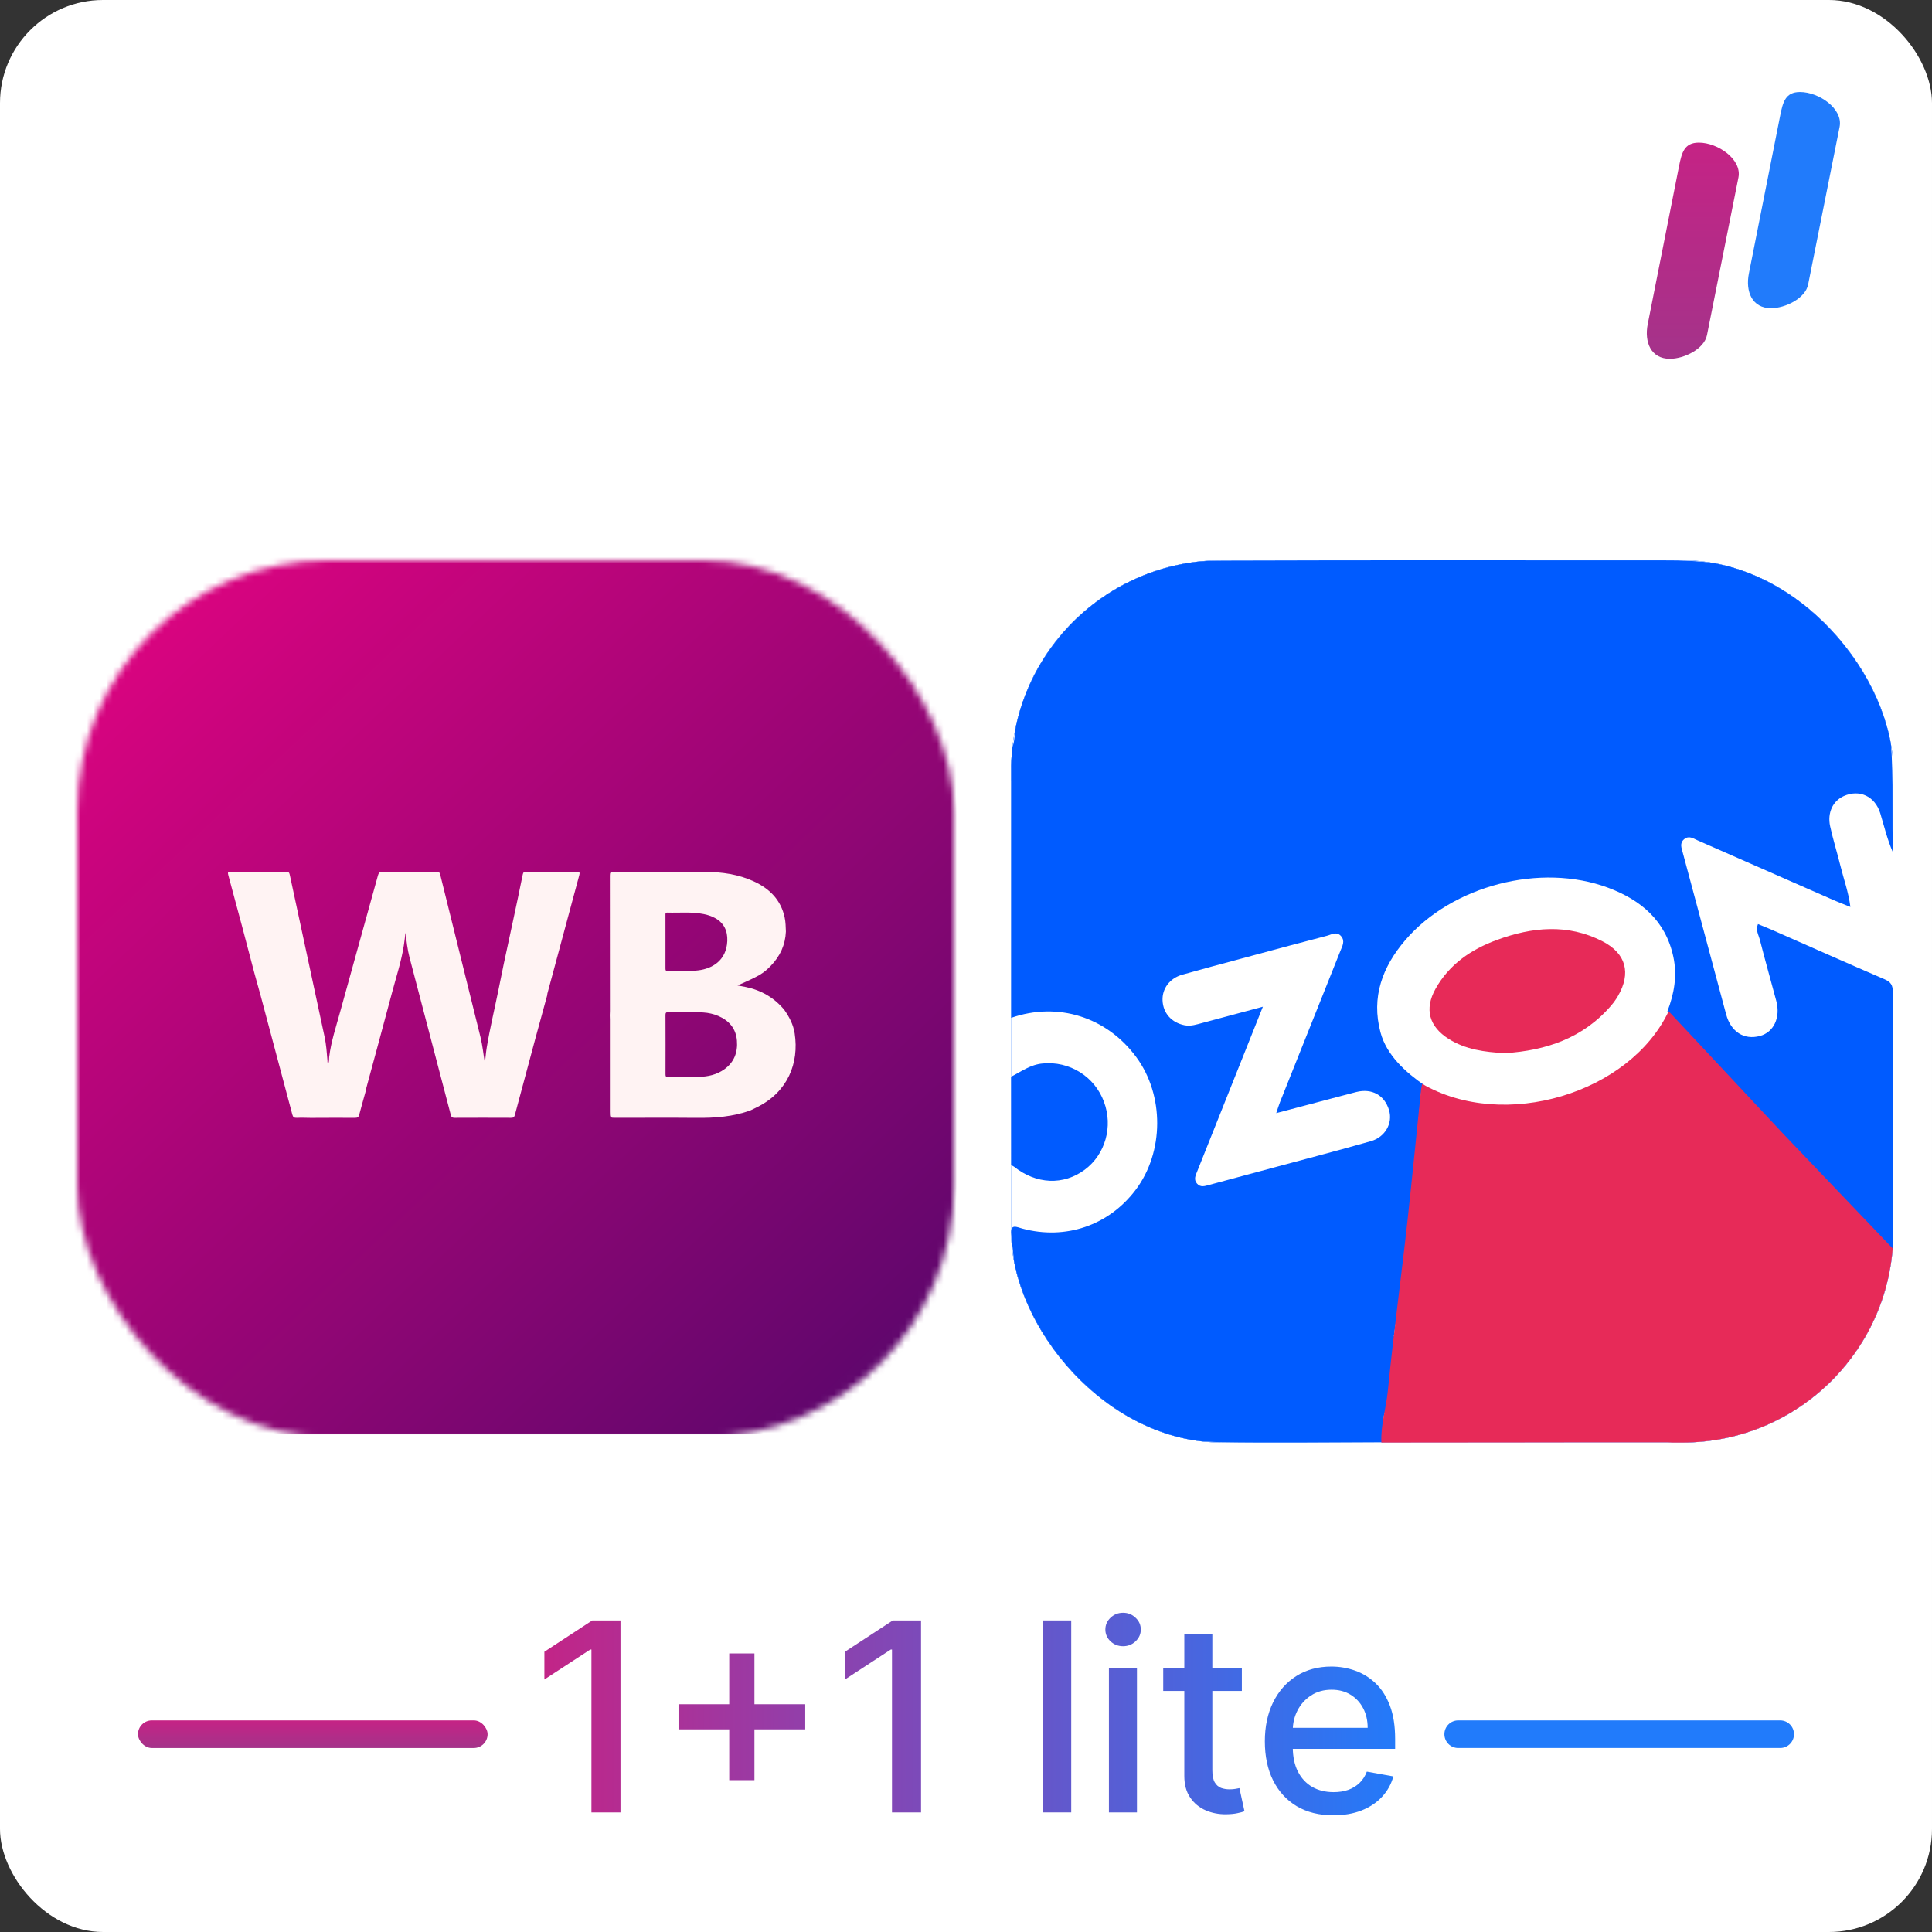 <svg width="300" height="300" viewBox="0 0 300 300" fill="none" xmlns="http://www.w3.org/2000/svg">
<rect x="0" y="0" width="300" height="300" fill="#333333" stroke="none"/>
<rect width="300" height="300" rx="16" fill="white"/>
<path d="M276.421 17.978L271.567 42.471C271.015 45.266 272.06 47.857 275.001 47.857C277.246 47.857 280.341 46.317 280.766 44.185L285.655 19.697C286.214 16.89 282.459 14.286 279.505 14.286C277.251 14.286 276.846 15.835 276.421 17.978Z" fill="url(#paint0_linear_71_602)"/>
<path d="M260.714 25.834L255.858 50.329C255.305 53.123 256.351 55.714 259.292 55.714C261.537 55.714 264.632 54.174 265.058 52.042L269.946 27.554C270.506 24.747 266.75 22.143 263.797 22.143C261.541 22.143 261.138 23.692 260.714 25.834Z" fill="url(#paint1_linear_71_602)"/>
<rect x="21.427" y="267.143" width="54.286" height="4.286" rx="2.143" fill="url(#paint2_linear_71_602)"/>
<path d="M224.284 269.285C224.284 268.102 225.243 267.143 226.427 267.143H276.427C277.61 267.143 278.57 268.102 278.57 269.285C278.57 270.469 277.61 271.428 276.427 271.428H226.427C225.243 271.428 224.284 270.469 224.284 269.285Z" fill="#217BFB"/>
<path d="M96.349 251.621V281.429H91.837V256.133H91.663L84.531 260.79V256.482L91.968 251.621H96.349Z" fill="url(#paint3_linear_71_602)"/>
<path d="M113.233 276.422V256.744H117.148V276.422H113.233ZM105.358 268.533V264.633H125.036V268.533H105.358Z" fill="url(#paint4_linear_71_602)"/>
<path d="M143.018 251.621V281.429H138.507V256.133H138.332L131.2 260.79V256.482L138.638 251.621H143.018Z" fill="url(#paint5_linear_71_602)"/>
<path d="M166.339 251.621V281.429H161.987V251.621H166.339Z" fill="url(#paint6_linear_71_602)"/>
<path d="M172.193 281.429V259.073H176.545V281.429H172.193ZM174.391 255.623C173.634 255.623 172.984 255.371 172.441 254.866C171.907 254.352 171.64 253.741 171.64 253.033C171.64 252.314 171.907 251.703 172.441 251.199C172.984 250.684 173.634 250.427 174.391 250.427C175.148 250.427 175.793 250.684 176.327 251.199C176.87 251.703 177.142 252.314 177.142 253.033C177.142 253.741 176.87 254.352 176.327 254.866C175.793 255.371 175.148 255.623 174.391 255.623Z" fill="url(#paint7_linear_71_602)"/>
<path d="M192.835 259.073V262.566H180.624V259.073H192.835ZM183.899 253.717H188.251V274.864C188.251 275.709 188.377 276.344 188.629 276.771C188.881 277.188 189.206 277.475 189.604 277.63C190.012 277.775 190.453 277.848 190.929 277.848C191.278 277.848 191.584 277.824 191.845 277.775C192.107 277.727 192.311 277.688 192.457 277.659L193.243 281.254C192.99 281.351 192.631 281.448 192.166 281.545C191.7 281.652 191.118 281.71 190.419 281.72C189.274 281.739 188.207 281.535 187.217 281.108C186.227 280.681 185.427 280.022 184.816 279.129C184.204 278.236 183.899 277.116 183.899 275.767V253.717Z" fill="url(#paint8_linear_71_602)"/>
<path d="M207.044 281.88C204.842 281.88 202.945 281.409 201.353 280.468C199.772 279.517 198.549 278.183 197.686 276.465C196.832 274.738 196.405 272.715 196.405 270.396C196.405 268.106 196.832 266.088 197.686 264.341C198.549 262.595 199.752 261.232 201.295 260.252C202.848 259.272 204.662 258.782 206.738 258.782C208 258.782 209.222 258.99 210.406 259.407C211.59 259.825 212.652 260.48 213.594 261.372C214.535 262.265 215.277 263.424 215.821 264.851C216.364 266.267 216.636 267.99 216.636 270.018V271.561H198.864V268.3H212.371C212.371 267.155 212.138 266.141 211.672 265.258C211.207 264.366 210.552 263.662 209.708 263.148C208.873 262.634 207.893 262.377 206.768 262.377C205.545 262.377 204.478 262.677 203.566 263.279C202.663 263.871 201.965 264.647 201.47 265.608C200.985 266.559 200.742 267.592 200.742 268.708V271.255C200.742 272.749 201.004 274.02 201.528 275.068C202.062 276.116 202.804 276.917 203.755 277.47C204.706 278.013 205.817 278.285 207.088 278.285C207.913 278.285 208.665 278.168 209.344 277.935C210.023 277.693 210.61 277.334 211.105 276.858C211.6 276.383 211.978 275.796 212.24 275.097L216.359 275.84C216.029 277.052 215.437 278.115 214.583 279.027C213.739 279.929 212.677 280.633 211.396 281.137C210.125 281.632 208.674 281.88 207.044 281.88Z" fill="url(#paint9_linear_71_602)"/>
<mask id="mask0_71_602" style="mask-type:alpha" maskUnits="userSpaceOnUse" x="12" y="87" width="137" height="137">
<rect x="12" y="87" width="136.143" height="136.143" rx="39.001" fill="#D9D9D9"/>
</mask>
<g mask="url(#mask0_71_602)">
<rect x="1.862" y="76.08" width="146.645" height="146.645" fill="url(#paint10_linear_71_602)"/>
<path d="M56.757 169.542C56.434 170.724 56.088 171.901 55.781 173.086C55.686 173.451 55.535 173.578 55.136 173.575C52.851 173.559 50.566 173.575 48.28 173.583C47.549 173.576 46.817 173.543 46.088 173.574C45.68 173.592 45.503 173.48 45.397 173.079C43.756 166.885 42.106 160.691 40.445 154.497C40.141 153.373 39.819 152.242 39.505 151.115C38.876 148.722 38.251 146.329 37.614 143.935C36.899 141.239 36.174 138.545 35.441 135.853C35.333 135.448 35.414 135.361 35.836 135.365C38.698 135.383 41.558 135.383 44.414 135.365C44.794 135.365 44.917 135.47 44.996 135.84C46.789 144.23 48.591 152.618 50.403 161.004C50.661 162.209 50.744 163.438 50.848 164.662C50.861 164.811 50.808 164.973 50.955 165.147C51.157 164.812 51.077 164.457 51.115 164.131C51.409 161.715 52.189 159.411 52.827 157.079C54.766 150.042 56.739 143.014 58.677 135.976C58.809 135.495 58.999 135.356 59.498 135.361C62.25 135.389 65.002 135.382 67.754 135.361C68.125 135.361 68.269 135.456 68.359 135.823C70.434 144.237 72.52 152.65 74.615 161.061C74.936 162.375 75.059 163.722 75.296 165.061C75.391 164.249 75.45 163.43 75.585 162.625C76.084 159.631 76.802 156.678 77.402 153.702C77.676 152.345 77.956 150.987 78.234 149.629C78.724 147.352 79.213 145.074 79.703 142.797C80.2 140.465 80.705 138.135 81.171 135.798C81.247 135.42 81.407 135.369 81.736 135.375C84.345 135.385 86.954 135.389 89.562 135.375C89.992 135.375 90.064 135.481 89.954 135.881C88.909 139.723 87.874 143.567 86.849 147.413C86.233 149.697 85.616 151.983 85 154.27C84.979 154.373 84.965 154.477 84.958 154.582C84.351 156.799 83.739 159.011 83.14 161.228C82.067 165.19 81.004 169.154 79.951 173.121C79.851 173.495 79.699 173.575 79.338 173.573C76.425 173.559 73.513 173.559 70.602 173.573C70.224 173.573 70.09 173.468 69.997 173.109C67.865 164.944 65.725 156.783 63.578 148.625C63.256 147.389 63.129 146.12 62.964 144.839C62.88 145.491 62.811 146.144 62.71 146.793C62.323 149.278 61.529 151.667 60.885 154.09C59.543 159.158 58.156 164.218 56.79 169.281C56.773 169.368 56.762 169.455 56.757 169.542Z" fill="#FFF3F3"/>
<path d="M122.033 144.655C121.943 146.729 121.131 148.486 119.687 149.972C118.535 151.159 117.918 151.531 114.521 153.019C115.006 153.111 115.409 153.18 115.81 153.263C118.208 153.76 120.211 154.915 121.778 156.798C122.564 157.914 123.188 159.102 123.397 160.469C124.106 165.087 122.309 169.539 117.625 171.885C117.281 172.058 116.934 172.224 116.587 172.393C113.844 173.419 110.99 173.607 108.088 173.58C103.952 173.543 99.815 173.571 95.678 173.571C94.703 173.571 94.703 173.571 94.703 172.628C94.703 167.849 94.703 163.07 94.703 158.29C94.703 158.079 94.692 157.868 94.686 157.657C94.694 157.43 94.709 157.202 94.709 156.973C94.709 149.965 94.706 142.956 94.699 135.946C94.699 135.498 94.787 135.359 95.271 135.361C100.025 135.384 104.78 135.352 109.534 135.388C112.128 135.407 114.678 135.765 117.059 136.866C119.503 137.996 121.258 139.737 121.84 142.457C122.002 143.184 121.999 143.92 122.033 144.655ZM103.345 162.231C103.345 163.76 103.352 165.294 103.339 166.818C103.339 167.128 103.409 167.247 103.748 167.24C105.341 167.221 106.935 167.258 108.521 167.215C109.935 167.177 111.294 166.882 112.471 166.037C114.005 164.937 114.577 163.397 114.429 161.576C114.279 159.735 113.245 158.505 111.58 157.774C110.833 157.454 110.035 157.265 109.222 157.215C107.403 157.086 105.581 157.176 103.761 157.157C103.369 157.157 103.336 157.345 103.336 157.646C103.348 159.173 103.345 160.703 103.345 162.231ZM103.334 146.19C103.334 147.578 103.334 148.967 103.334 150.356C103.334 150.61 103.342 150.794 103.689 150.778C105.283 150.724 106.876 150.874 108.458 150.672C110.522 150.414 112.804 149.205 112.933 146.11C112.997 144.551 112.422 143.296 110.981 142.528C110.431 142.245 109.842 142.044 109.233 141.932C107.377 141.559 105.496 141.764 103.628 141.707C103.28 141.696 103.332 141.923 103.332 142.129C103.333 143.483 103.334 144.837 103.334 146.19Z" fill="#FFF3F3"/>
</g>
<mask id="mask1_71_602" style="mask-type:alpha" maskUnits="userSpaceOnUse" x="157" y="87" width="136" height="136">
<rect x="157.498" y="87.156" width="135.413" height="135.413" rx="32.761" fill="#005BFF"/>
</mask>
<g mask="url(#mask1_71_602)">
</g>
<g clip-path="url(#clip0_71_602)">
<rect x="157" y="87" width="137" height="137" rx="32.76" fill="white"/>
<rect x="157" y="87" width="137" height="137" rx="32.76" fill="#005BFF"/>
<rect x="157" y="87" width="137" height="34.25" fill="#005BFF"/>
<rect x="156.545" y="192.033" width="137.455" height="34.25" fill="#005BFF"/>
<rect x="157" y="87" width="137" height="137" fill="white"/>
<path d="M157.01 158.049V116.45C157.517 115.507 157.521 114.454 157.652 113.431C158.79 103.606 163.626 96.196 172.159 91.199C177.665 87.99 183.774 87.069 189.99 87.047C213.073 86.963 236.16 87.018 259.244 87.012C262.81 87.015 266.369 87.329 269.881 87.948C282.074 90.089 291.896 100.516 293.372 112.815C294.097 118.876 293.792 124.946 293.898 131.014C293.898 131.434 293.898 131.858 293.898 132.278C293.041 130.289 292.566 128.274 291.973 126.3C291.161 123.641 288.735 122.524 286.313 123.608C284.622 124.362 283.723 126.175 284.185 128.309C284.638 130.382 285.283 132.416 285.79 134.476C286.297 136.536 287.031 138.493 287.33 140.829C286.325 140.421 285.536 140.129 284.763 139.789C277.704 136.694 270.644 133.592 263.585 130.484C262.915 130.189 262.247 129.698 261.512 130.314C260.778 130.93 261.108 131.681 261.297 132.39C263.541 140.765 265.787 149.137 268.036 157.507C268.774 160.231 270.814 161.518 273.272 160.866C275.419 160.295 276.51 158.017 275.823 155.428C274.979 152.238 274.065 149.072 273.256 145.876C273.07 145.154 272.573 144.422 272.98 143.492C273.744 143.813 274.482 144.095 275.204 144.413C281.002 146.964 286.781 149.546 292.605 152.046C293.619 152.479 293.917 152.97 293.914 154.038C293.879 165.981 293.914 177.923 293.885 189.865C293.885 191.299 294.063 192.882 293.976 194.317L276.763 176.123L258.913 157.035C259.969 154.305 260.457 151.494 259.841 148.597C258.65 142.975 254.809 139.751 249.707 137.848C239.215 133.943 225.491 137.492 218.201 145.998C214.671 150.127 212.89 154.837 214.367 160.321C215.313 163.85 218.259 166.494 221.176 168.515C221.115 168.836 220.756 168.882 220.721 169.2C220.021 175.964 219.642 182.986 218.9 189.75C217.938 198.516 216.285 207.069 215.422 215.845C215.156 218.537 214.54 221.203 214.665 223.934C206.194 223.95 197.723 224.075 189.255 223.934C184.901 223.847 180.55 223.35 176.427 221.745C167.686 218.322 161.666 212.309 158.852 203.238C157.671 199.452 157.437 195.538 157.02 191.643C156.837 189.945 157.941 190.558 158.746 190.773C165.459 192.58 172.178 190.289 176.346 184.757C180.771 178.889 180.806 170.043 176.427 164.126C171.819 157.895 164.265 155.527 157.01 158.049ZM196.099 156.32C192.611 165.06 189.261 173.447 185.921 181.84C185.668 182.482 185.302 183.124 185.867 183.782C186.431 184.439 187.121 184.16 187.792 183.984C190.971 183.128 194.152 182.273 197.335 181.417C202.513 180.024 207.702 178.67 212.862 177.204C215.108 176.562 216.292 174.393 215.695 172.391C214.999 170.059 213.048 168.965 210.622 169.561C209.849 169.751 209.082 169.962 208.312 170.165L198.172 172.844C198.416 172.125 198.564 171.628 198.753 171.15C201.882 163.31 205.013 155.469 208.145 147.628C208.43 146.909 208.896 146.139 208.254 145.382C207.561 144.564 206.746 145.131 206.027 145.314C201.605 146.457 197.197 147.644 192.785 148.844C189.707 149.668 186.63 150.49 183.563 151.356C181.637 151.905 180.444 153.506 180.521 155.347C180.604 157.33 181.926 158.797 183.938 159.198C184.93 159.393 185.834 159.066 186.752 158.826C189.768 158.014 192.778 157.205 196.099 156.32Z" fill="#005BFF"/>
<path d="M216.5 207.5L215 219.5" stroke="#005BFF"/>
<path d="M157 167.195C158.581 166.382 160.013 165.3 161.903 165.136C163.928 164.933 165.963 165.407 167.686 166.484C169.41 167.561 170.724 169.179 171.42 171.083C172.862 174.912 171.637 179.249 168.456 181.619C165.13 184.094 160.912 183.914 157.441 181.15C157.305 181.062 157.161 180.987 157.01 180.927L157 167.195Z" fill="#005BFF"/>
<path d="M321.781 223.057C322.073 236.928 282.977 232.021 269.949 226.055C266.328 226.666 262.648 223.973 258.976 223.968C244.27 223.947 229.207 224.011 214.501 224C214.376 221.27 215.234 218.692 215.5 216C216.363 207.225 217.592 198.303 218.554 189.537C219.295 182.774 219.956 176.004 220.656 169.24C220.691 168.919 220.771 168.598 220.832 168.3C233.58 175.702 253.104 169.747 259.104 157.022L276.953 176.11L321.781 223.057Z" fill="#E72A58"/>
<path d="M233.721 163.532C230.512 163.375 227.576 162.964 224.965 161.331C221.907 159.406 221.147 156.698 222.905 153.547C225.032 149.739 228.449 147.419 232.431 145.956C237.886 143.954 243.42 143.389 248.827 146.164C252.501 148.045 253.319 151.106 251.22 154.683C250.924 155.188 250.584 155.666 250.203 156.111C245.82 161.235 240.003 163.125 233.721 163.532Z" fill="#E72A58"/>
</g>
<defs>
<linearGradient id="paint0_linear_71_602" x1="278.568" y1="14.286" x2="278.568" y2="47.857" gradientUnits="userSpaceOnUse">
<stop stop-color="#217BFB"/>
<stop offset="1" stop-color="#217BFB"/>
</linearGradient>
<linearGradient id="paint1_linear_71_602" x1="262.859" y1="22.143" x2="262.859" y2="55.714" gradientUnits="userSpaceOnUse">
<stop stop-color="#C52385"/>
<stop offset="1" stop-color="#A4338A"/>
</linearGradient>
<linearGradient id="paint2_linear_71_602" x1="48.57" y1="267.143" x2="48.57" y2="271.428" gradientUnits="userSpaceOnUse">
<stop stop-color="#C52385"/>
<stop offset="1" stop-color="#A4338A"/>
</linearGradient>
<linearGradient id="paint3_linear_71_602" x1="82.141" y1="268.571" x2="218.57" y2="268.571" gradientUnits="userSpaceOnUse">
<stop stop-color="#C52385"/>
<stop offset="1" stop-color="#217BFB"/>
</linearGradient>
<linearGradient id="paint4_linear_71_602" x1="82.141" y1="268.571" x2="218.57" y2="268.571" gradientUnits="userSpaceOnUse">
<stop stop-color="#C52385"/>
<stop offset="1" stop-color="#217BFB"/>
</linearGradient>
<linearGradient id="paint5_linear_71_602" x1="82.141" y1="268.571" x2="218.57" y2="268.571" gradientUnits="userSpaceOnUse">
<stop stop-color="#C52385"/>
<stop offset="1" stop-color="#217BFB"/>
</linearGradient>
<linearGradient id="paint6_linear_71_602" x1="82.141" y1="268.571" x2="218.57" y2="268.571" gradientUnits="userSpaceOnUse">
<stop stop-color="#C52385"/>
<stop offset="1" stop-color="#217BFB"/>
</linearGradient>
<linearGradient id="paint7_linear_71_602" x1="82.141" y1="268.571" x2="218.57" y2="268.571" gradientUnits="userSpaceOnUse">
<stop stop-color="#C52385"/>
<stop offset="1" stop-color="#217BFB"/>
</linearGradient>
<linearGradient id="paint8_linear_71_602" x1="82.141" y1="268.571" x2="218.57" y2="268.571" gradientUnits="userSpaceOnUse">
<stop stop-color="#C52385"/>
<stop offset="1" stop-color="#217BFB"/>
</linearGradient>
<linearGradient id="paint9_linear_71_602" x1="82.141" y1="268.571" x2="218.57" y2="268.571" gradientUnits="userSpaceOnUse">
<stop stop-color="#C52385"/>
<stop offset="1" stop-color="#217BFB"/>
</linearGradient>
<linearGradient id="paint10_linear_71_602" x1="25.263" y1="90.12" x2="159.038" y2="231.695" gradientUnits="userSpaceOnUse">
<stop stop-color="#DC0480"/>
<stop offset="1" stop-color="#4A0769"/>
</linearGradient>
<clipPath id="clip0_71_602">
<rect x="157" y="87" width="137" height="137" rx="32.76" fill="white"/>
</clipPath>
</defs>
</svg>
